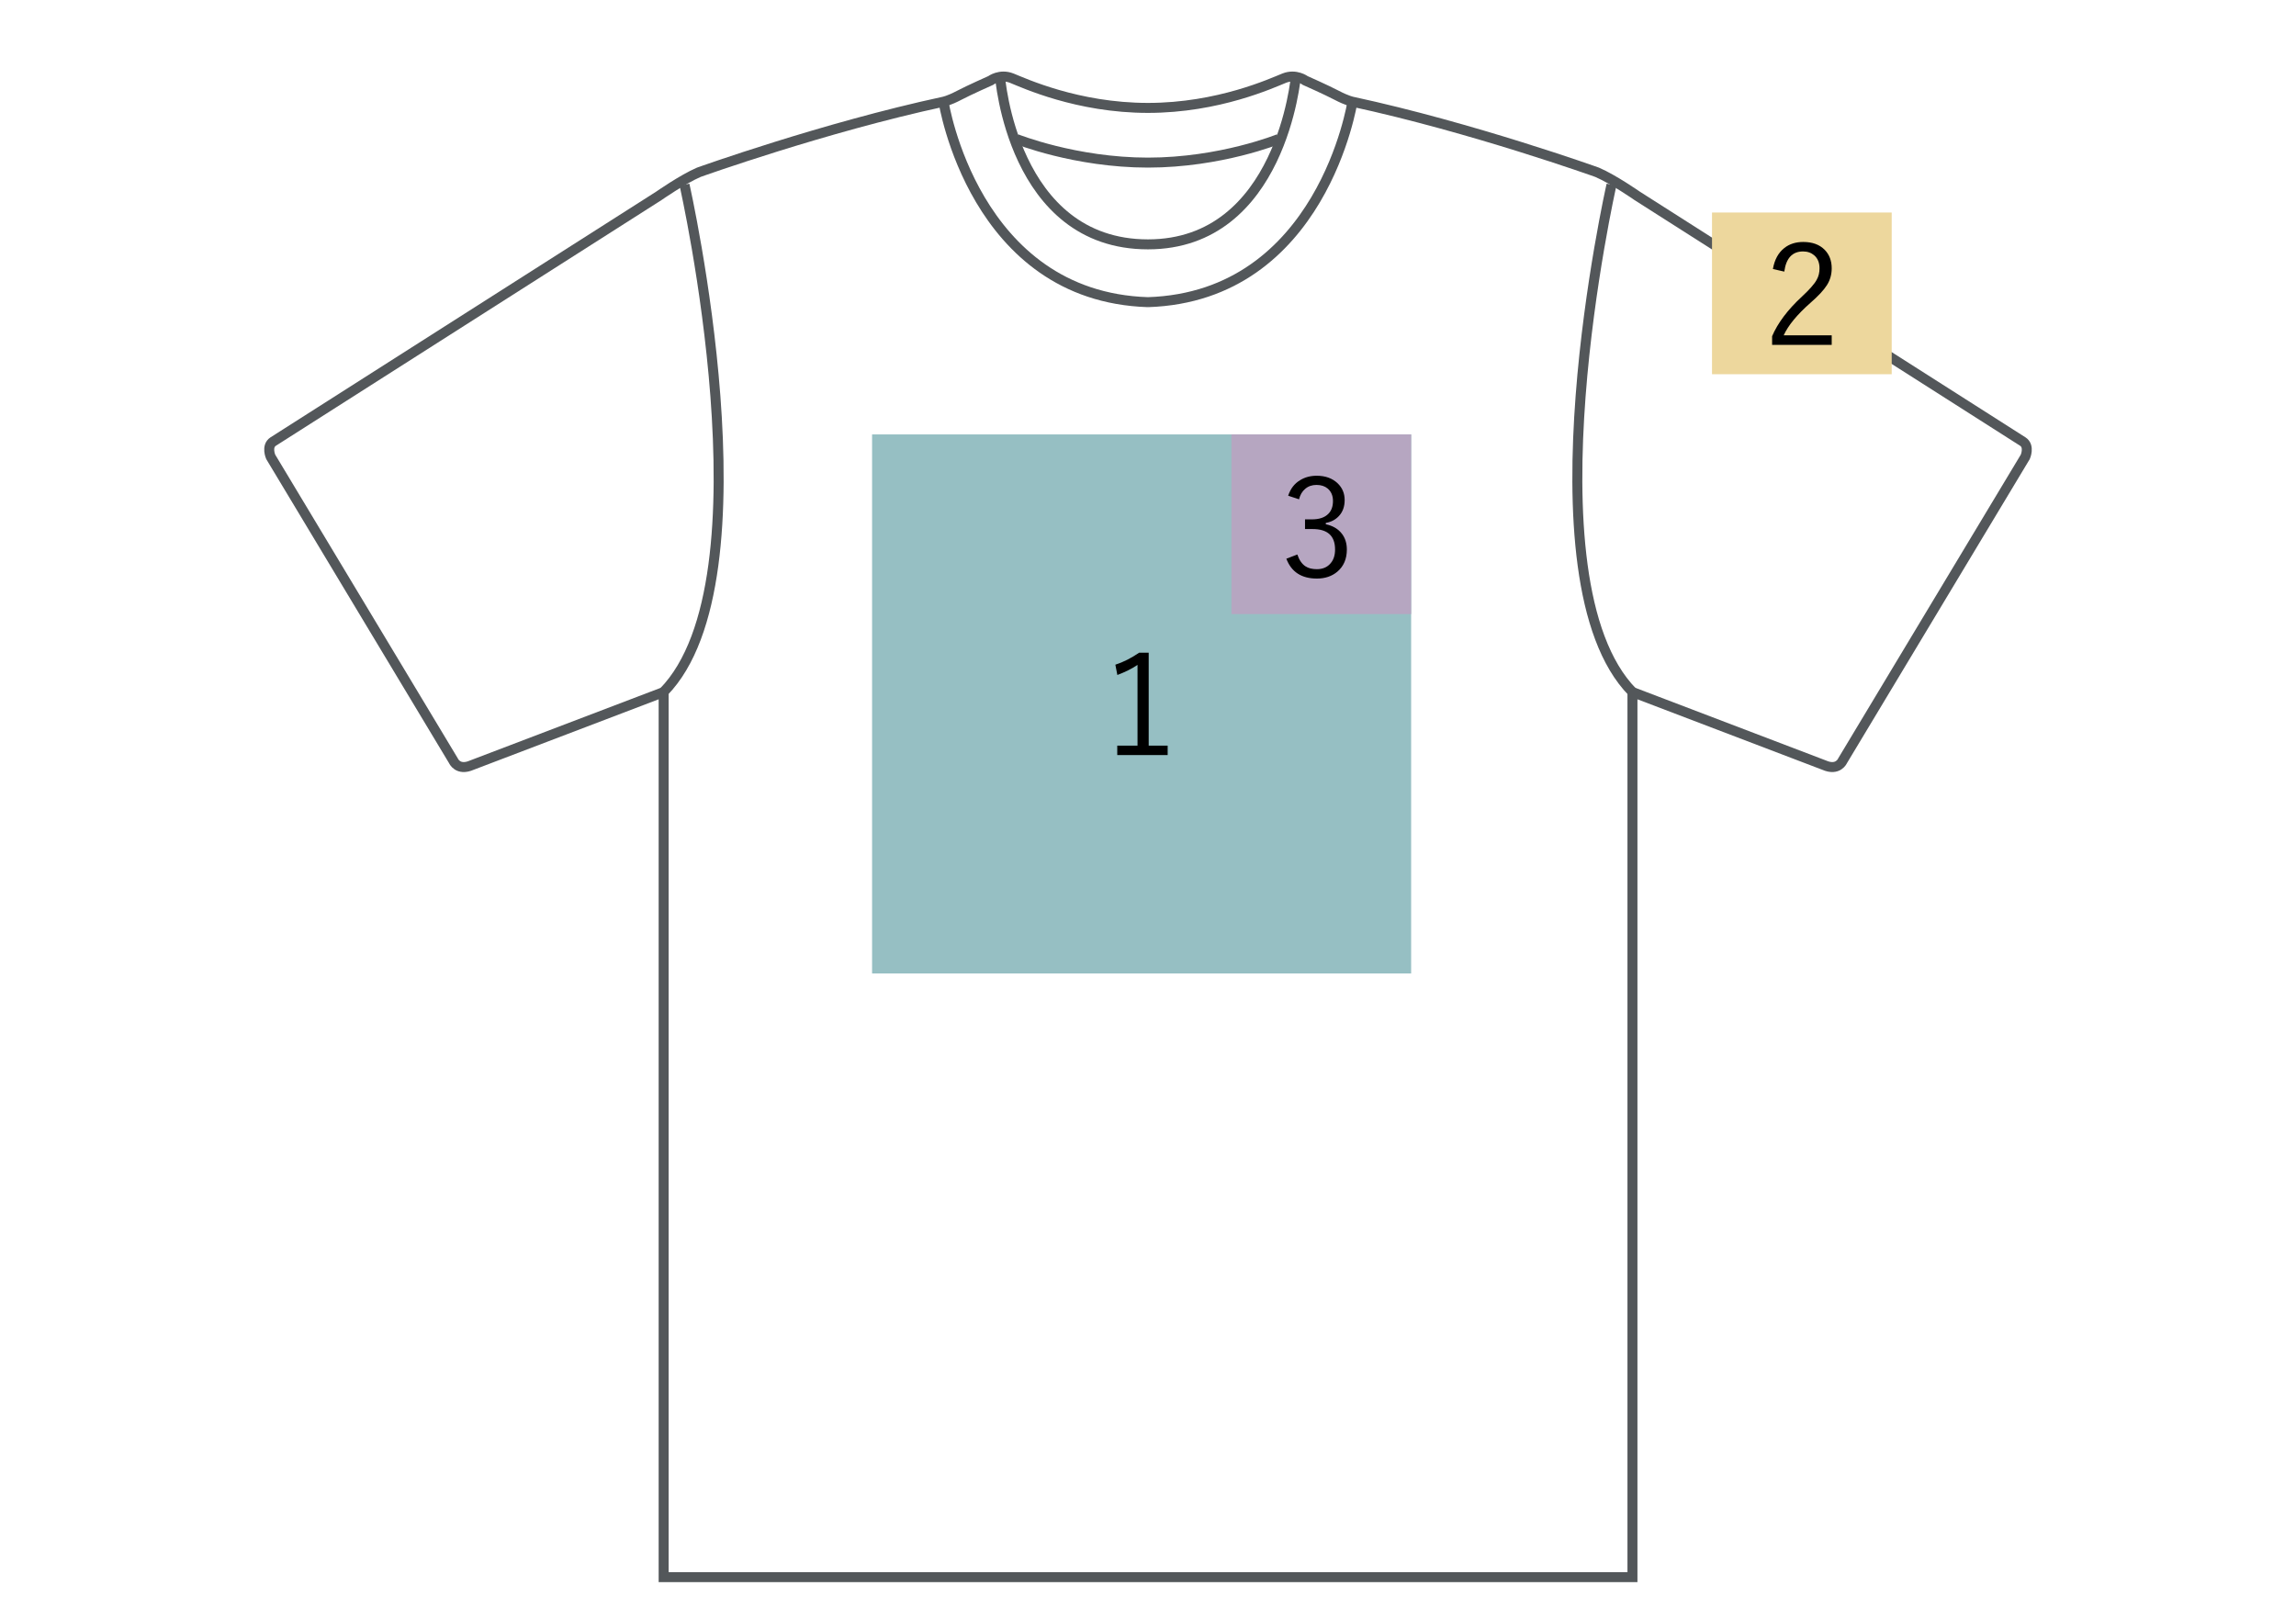<?xml version="1.0" encoding="utf-8"?>
<!-- Generator: Adobe Illustrator 27.2.0, SVG Export Plug-In . SVG Version: 6.00 Build 0)  -->
<svg version="1.1" id="レイヤー_1" xmlns="http://www.w3.org/2000/svg" xmlns:xlink="http://www.w3.org/1999/xlink" x="0px"
	 y="0px" viewBox="0 0 230 160" style="enable-background:new 0 0 230 160;" xml:space="preserve">
<style type="text/css">
	.st0{fill:#96BFC3;}
	.st1{fill:#EDD79D;}
	.st2{fill:#BFBFBF;}
	.st3{fill:#B6A6C1;}
	.st4{fill:#DBDA96;}
	.st5{fill:none;stroke:#53575A;}
	.st6{fill:#D4A8A8;}
	.st7{fill:none;stroke:#53575A;stroke-linecap:round;stroke-linejoin:round;}
	.st8{fill:none;stroke:#595757;stroke-linejoin:round;stroke-miterlimit:10;}
	.st9{fill:#FFFFFF;stroke:#231815;stroke-linejoin:round;stroke-miterlimit:10;}
	.st10{fill:none;stroke:#53575A;stroke-width:0.777;}
</style>
<g>
	<rect x="87.36" y="43.52" class="st0" width="54" height="54"/>
	<g>
		<path d="M115.07,65.39v9.31h1.9v0.94h-5.05V74.7h2.03v-8.09c-0.55,0.37-1.22,0.71-2.02,1.01l-0.2-1.03
			c0.8-0.26,1.59-0.66,2.38-1.2H115.07z"/>
	</g>
</g>
<rect x="123.36" y="43.52" class="st3" width="18" height="18"/>
<g>
	<path class="st5" d="M182.73,76.65c1.41,0.62,1.85-0.44,1.85-0.44l18.3-30.44c0,0,0.47-1.06-0.24-1.53L164,19.62
		c0,0-2.36-1.65-4.01-2.36c0,0-12.49-4.48-24.51-7.07c0,0-0.54-0.1-1.57-0.64c-1.03-0.54-3.15-1.48-3.15-1.48s-0.94-0.71-2.12-0.24
		c-1.18,0.47-6.57,2.98-13.65,2.98H115c-7.08,0-12.47-2.51-13.65-2.98c-1.18-0.47-2.12,0.24-2.12,0.24s-2.12,0.94-3.15,1.48
		c-1.02,0.54-1.57,0.64-1.57,0.64c-12.02,2.59-24.51,7.07-24.51,7.07C68.36,17.97,66,19.62,66,19.62L27.36,44.24
		c-0.71,0.47-0.24,1.53-0.24,1.53l18.3,30.44c0,0,0.44,1.06,1.85,0.44l19.21-7.32v43.63V158h97.05v-45.52V69.33L182.73,76.65z"/>
	<path class="st5" d="M129.82,7.6c0,0-1.45,16.88-14.83,16.88H115c-13.6,0-14.83-16.88-14.83-16.88"/>
	<path class="st5" d="M135.48,10.19c0,0-3.03,19.52-20.49,20.08H115c-17.45-0.55-20.48-20.08-20.48-20.08"/>
	<path class="st5" d="M68.57,18.51c0,0,8.95,39.52-2.1,50.82"/>
	<path class="st5" d="M161.43,18.51c0,0-8.95,39.52,2.1,50.82"/>
	<path class="st5" d="M128.1,13.92c0,0-5.81,2.37-13.11,2.37H115c-7.29,0-13.19-2.37-13.19-2.37"/>
</g>
<rect x="171.5" y="21.29" class="st1" width="18" height="16.2"/>
<g>
	<path d="M177.6,26.95c0.16-0.93,0.54-1.63,1.15-2.11c0.51-0.4,1.14-0.6,1.89-0.6c0.91,0,1.63,0.26,2.15,0.79
		c0.46,0.47,0.7,1.09,0.7,1.85c0,0.62-0.16,1.19-0.49,1.7c-0.31,0.49-0.86,1.08-1.63,1.75c-1.34,1.18-2.24,2.27-2.69,3.26h4.81v0.96
		h-5.97v-0.87c0.56-1.31,1.55-2.64,2.99-3.97c0.75-0.7,1.24-1.25,1.47-1.67c0.2-0.35,0.29-0.73,0.29-1.16
		c0-0.55-0.17-0.98-0.52-1.29c-0.3-0.26-0.67-0.4-1.13-0.4c-1.07,0-1.7,0.67-1.88,2.02L177.6,26.95z"/>
</g>
<g>
	<path d="M129.04,49.66c0.23-0.69,0.62-1.21,1.19-1.55c0.48-0.3,1.04-0.45,1.67-0.45c0.88,0,1.58,0.26,2.11,0.77
		c0.46,0.45,0.69,1,0.69,1.67c0,0.65-0.19,1.18-0.57,1.59c-0.33,0.36-0.77,0.6-1.32,0.7v0.13c0.71,0.15,1.25,0.47,1.62,0.96
		c0.33,0.43,0.49,0.96,0.49,1.57c0,0.93-0.31,1.67-0.94,2.21c-0.54,0.46-1.23,0.7-2.06,0.7c-1.54,0-2.56-0.66-3.06-1.99l1.1-0.42
		c0.19,0.56,0.46,0.95,0.81,1.18c0.3,0.2,0.68,0.29,1.15,0.29c0.59,0,1.05-0.2,1.38-0.6c0.3-0.35,0.44-0.81,0.44-1.37
		c0-1.37-0.75-2.05-2.25-2.05h-0.76v-0.97h0.68c0.74,0,1.29-0.18,1.66-0.56c0.31-0.31,0.46-0.74,0.46-1.28
		c0-0.54-0.18-0.95-0.53-1.25c-0.29-0.24-0.66-0.36-1.12-0.36c-0.45,0-0.83,0.13-1.14,0.4c-0.3,0.25-0.5,0.6-0.61,1.04L129.04,49.66
		z"/>
</g>
</svg>
